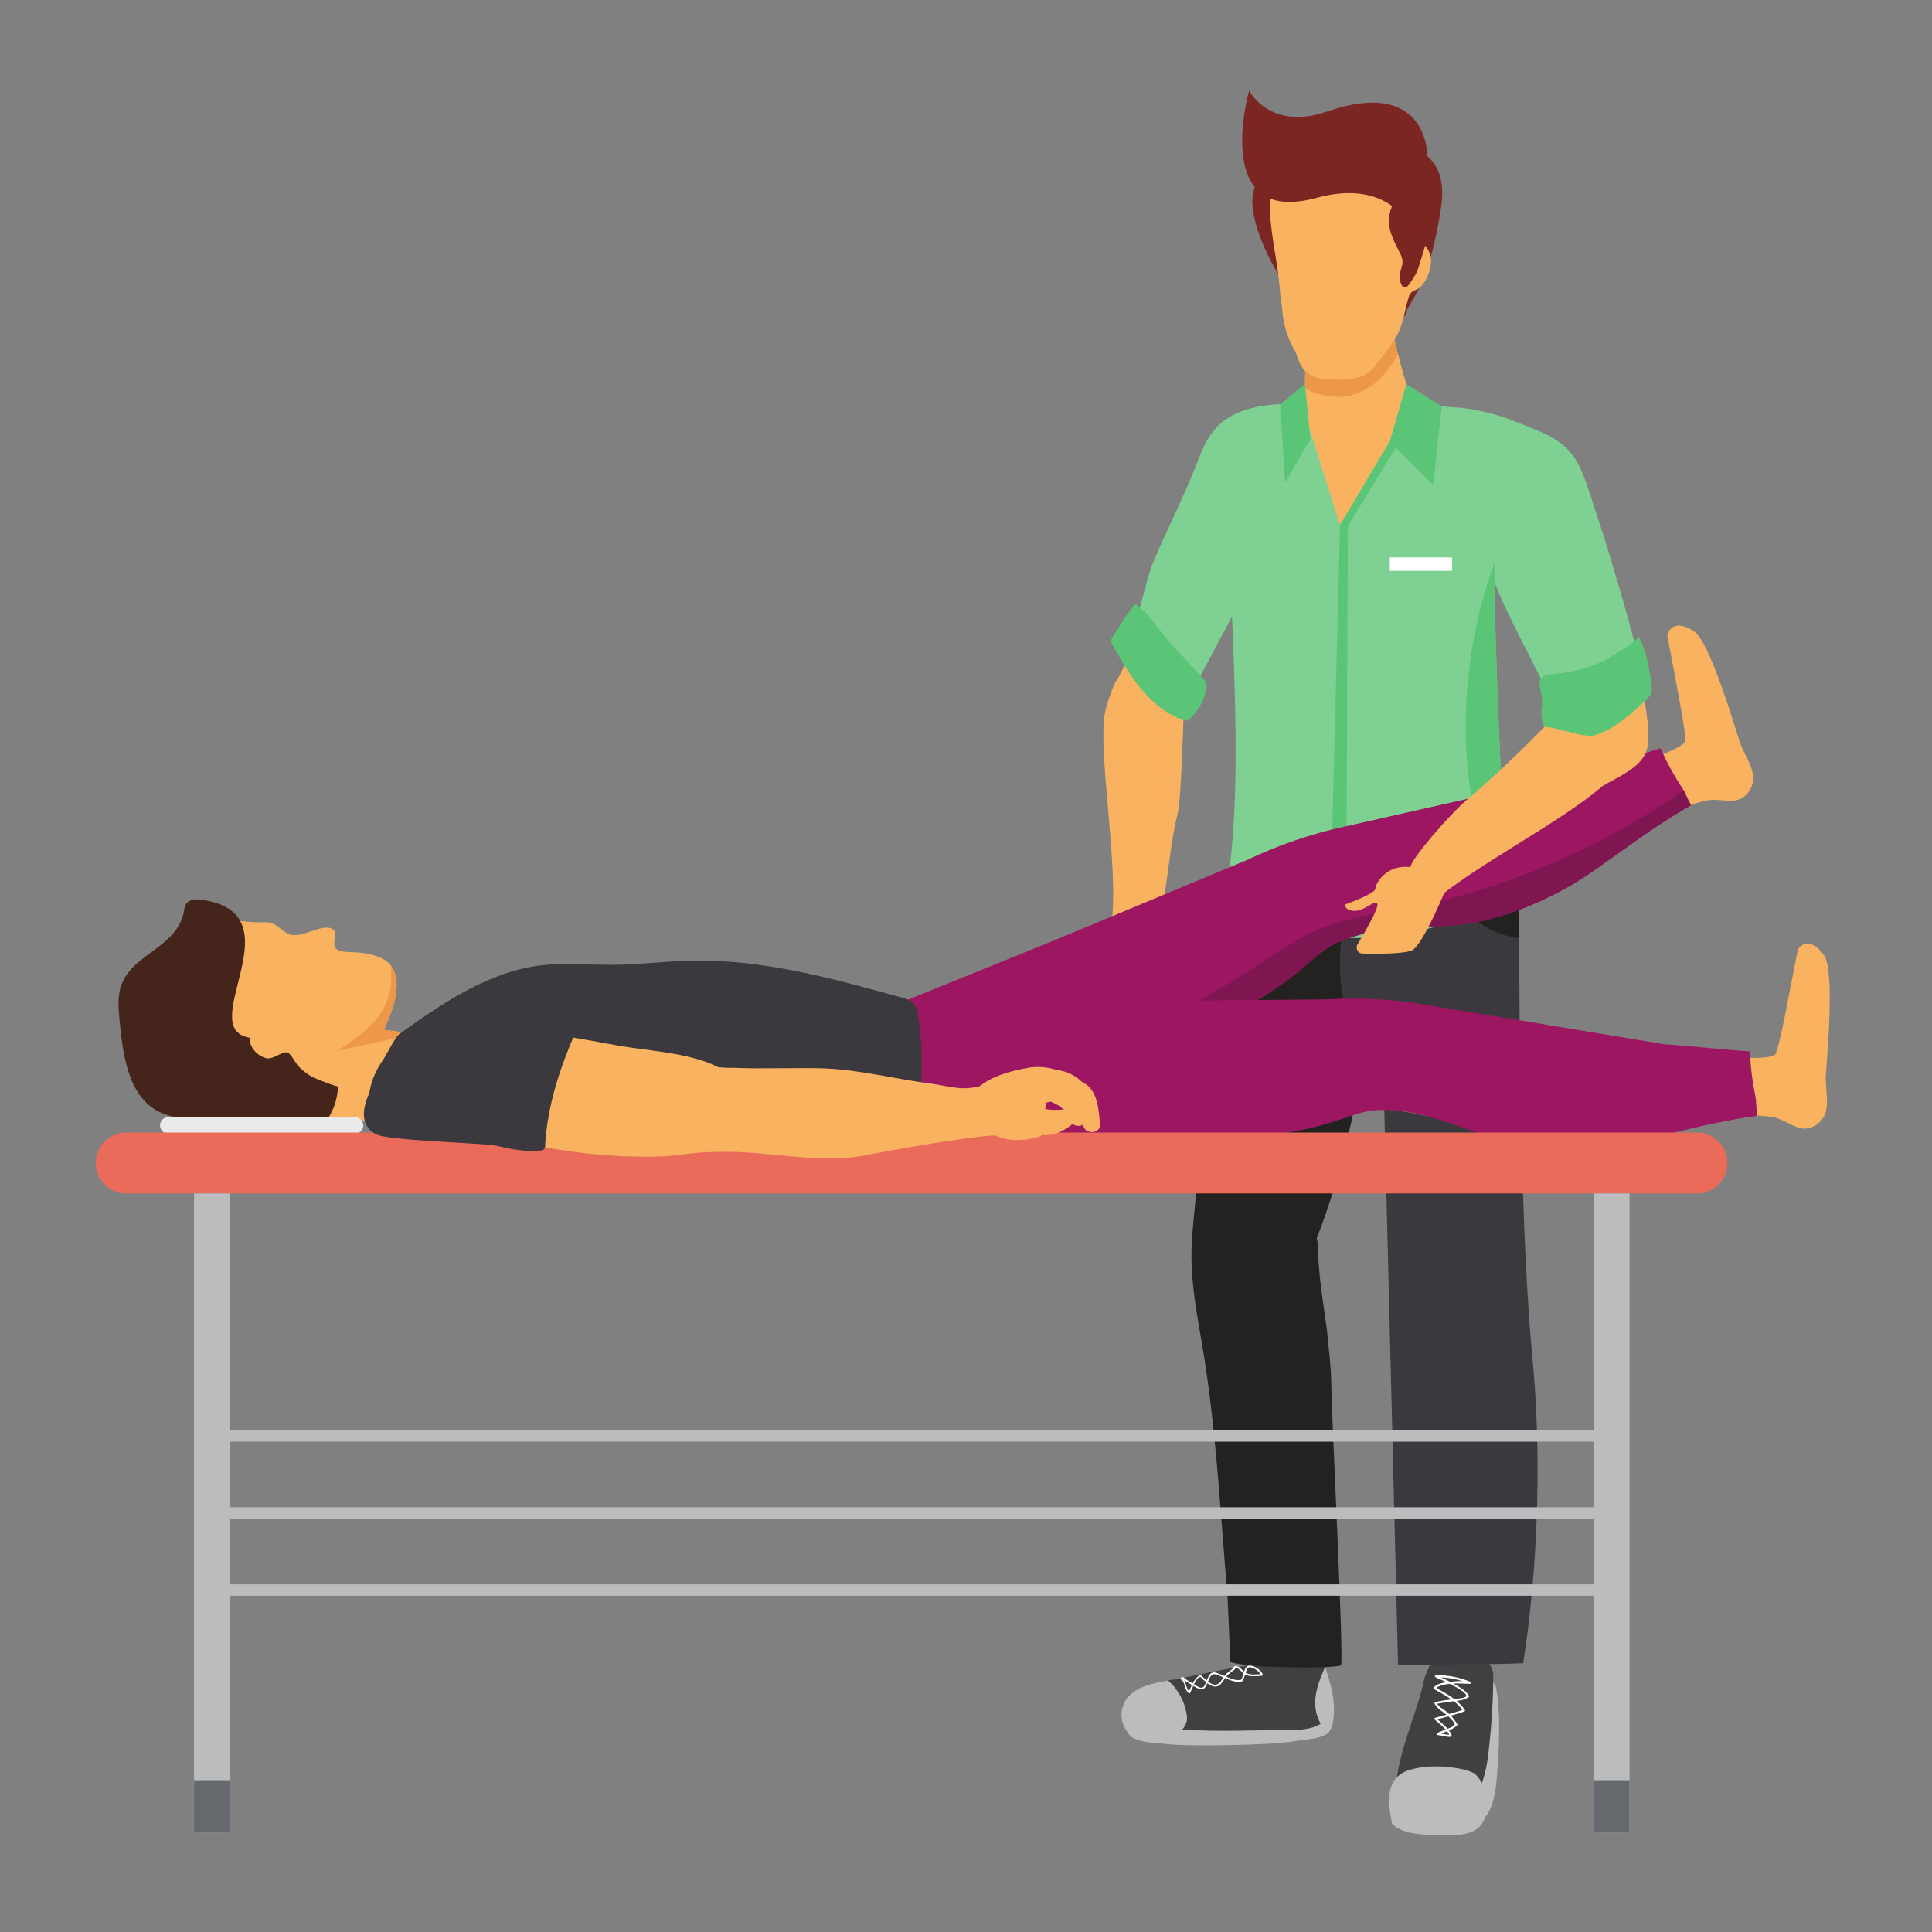 <?xml version="1.0" encoding="UTF-8" standalone="no"?>
<!-- Created with Inkscape (http://www.inkscape.org/) -->

<svg
   width="300"
   height="300"
   viewBox="0 0 79.375 79.375"
   version="1.1"
   id="svg6463"
   inkscape:version="1.2 (1:1.2.1+202207142221+cd75a1ee6d)"
   sodipodi:docname="mt_pic_10.svg"
   xmlns:inkscape="http://www.inkscape.org/namespaces/inkscape"
   xmlns:sodipodi="http://sodipodi.sourceforge.net/DTD/sodipodi-0.dtd"
   xmlns="http://www.w3.org/2000/svg"
   xmlns:svg="http://www.w3.org/2000/svg">
  <rect x="0" y="0" width="79.375" height="79.375" fill="#808080" stroke="none"/>
  <sodipodi:namedview
     id="namedview6465"
     pagecolor="#ffffff"
     bordercolor="#000000"
     borderopacity="0.25"
     inkscape:showpageshadow="2"
     inkscape:pageopacity="0.0"
     inkscape:pagecheckerboard="0"
     inkscape:deskcolor="#d1d1d1"
     inkscape:document-units="mm"
     showgrid="true"
     inkscape:zoom="2.1089995"
     inkscape:cx="189.66339"
     inkscape:cy="146.27789"
     inkscape:window-width="1595"
     inkscape:window-height="831"
     inkscape:window-x="0"
     inkscape:window-y="0"
     inkscape:window-maximized="1"
     inkscape:current-layer="layer9">
    <inkscape:grid
       type="xygrid"
       id="grid62"
       originx="0"
       originy="0" />
  </sodipodi:namedview>
  <defs
     id="defs6460" />
  <g
     inkscape:label="Слой 1"
     inkscape:groupmode="layer"
     id="layer1">
    <g
       inkscape:groupmode="layer"
       id="layer9"
       inkscape:label="pic 10"
       style="display:inline"
       transform="matrix(0.265,0,0,0.265,61.178,59.68)">
      <g
         id="g1736"
         style="display:inline"
         transform="matrix(0.277,0,0,-0.28,-427.331,360.788)">
        <path
           id="path702"
           style="fill:#7c2623;fill-opacity:1;fill-rule:nonzero;stroke:none"
           d="m 1424.69,1941.05 c 0,0 -24.77,39.51 -9.49,53.65 15.27,14.14 9.49,-53.65 9.49,-53.65" />
        <path
           id="path704"
           style="fill:#bbbcbd;fill-opacity:1;fill-rule:nonzero;stroke:none"
           d="m 1546.73,1157.8 c -1.49,8.61 -14.59,4.96 -13.1,-3.61 0.01,-0.07 0.02,-0.12 0.03,-0.16 0,-0.1 0.01,-0.22 0.02,-0.36 0.08,-1 0.18,-2 0.25,-3 0.19,-2.73 0.3,-5.46 0.39,-8.19 0.21,-6.94 0.21,-13.89 -0.06,-20.82 -0.25,-6.6 -0.62,-13.04 -1.84,-19.11 -0.27,-1.32 -0.57,-2.65 -0.95,-3.94 -0.17,-0.57 -0.35,-1.14 -0.55,-1.7 -0.01,-0.03 -0.02,-0.05 -0.03,-0.08 -0.02,-0.06 -0.06,-0.14 -0.1,-0.25 -0.04,-0.09 -0.09,-0.17 -0.13,-0.26 -6.14,-1.61 -7.88,-11.59 -0.44,-13.02 16.04,-3.1 16.72,22.81 17.35,32.81 0.87,13.58 1.5,28.21 -0.84,41.69" />
        <path
           id="path706"
           style="fill:#7c2623;fill-opacity:1;fill-rule:nonzero;stroke:none"
           d="m 1508.19,2006.36 c -8.03,6.75 -19.27,11.27 -27.9,3.02 -4.12,-3.93 2.13,-10.18 6.25,-6.25 3.43,3.29 8.1,2.28 12.13,-0.39 -1.94,-0.71 -3.44,-2.59 -2.73,-5.17 1.75,-6.31 5.15,-12.01 6.19,-18.56 0.43,-2.73 2.69,-3.56 4.77,-3.05 -0.78,-4.34 -1.92,-8.63 -2.79,-12.55 -2,-9 -4.14,-18.77 -8.73,-26.85 -1.6,-2.81 -3.31,-5.56 -4.89,-8.37 -1.04,-1.86 -2.93,-4.5 -2.66,-6.77 0.64,-5.36 8.83,-5.62 8.86,-0.62 -0.01,-0.03 -0.02,0.04 0.01,0.17 0,0.15 -0.01,0.3 -0.03,0.45 0.02,-0.2 0.03,-0.34 0.03,-0.44 0.02,0.09 0.05,0.2 0.11,0.32 0.34,0.7 0.72,1.37 1.1,2.05 1.02,1.83 2.1,3.63 3.17,5.44 1.83,3.11 3.56,6.15 4.87,9.52 5.01,12.87 7.95,26.67 9.98,40.3 1.47,9.87 0.38,20.92 -7.74,27.75" />
        <path
           id="path708"
           style="fill:#7c2623;fill-opacity:1;fill-rule:nonzero;stroke:none"
           d="m 1496.69,1920.8 c 0.01,0.02 0.01,0.05 0.01,0.11 0,-0.04 -0.01,-0.07 -0.01,-0.11" />
        <path
           id="path710"
           style="fill:#7c2623;fill-opacity:1;fill-rule:nonzero;stroke:none"
           d="m 1496.7,1920.91 c 0,0.02 0,0.05 0,0.07 v -0.01 c 0,-0.02 0,-0.04 0,-0.06" />
        <path
           id="path712"
           style="fill:#404042;fill-opacity:1;fill-rule:nonzero;stroke:none"
           d="m 1520.26,1173.19 c -0.8,0.74 -1.75,1.31 -2.74,1.59 -3.84,1.1 -7.03,-1.34 -8.36,-4.74 -0.77,-1.97 -1.6,-3.92 -2.47,-5.84 -4.73,-22.75 -17.16,-44.67 -16.26,-67.97 0.65,-0.97 1.38,-1.92 2.2,-2.85 8.08,-9.05 22.34,-11.51 32.83,-5.29 10.68,6.33 15,19.8 16.52,31.4 1.94,14.86 2.97,30.01 3.09,44.99 0.11,12.42 -16.04,14.47 -24.81,8.71" />
        <path
           id="path714"
           style="fill:#404042;fill-opacity:1;fill-rule:nonzero;stroke:none"
           d="m 1448.49,1138.27 c -3.62,-2.16 -8.15,-3.07 -12.46,-3.14 -22.11,-0.32 -45.04,-1.35 -65.09,0.05 -10.09,0.72 -19.44,2.05 -27.61,4.39 -5.98,1.73 -7.05,8.52 -3.41,12.92 5.46,6.64 14.55,8.45 23.1,9.87 2.7,0.44 5.35,0.85 7.81,1.35 12.7,2.62 25.43,5.23 38.25,7.22 4.19,0.66 8.44,1.3 12.69,1.51 1.1,0.05 2.19,0.06 3.3,0.11 0.42,0.02 1.65,-0.01 2.48,0.01 0.08,0.41 0.15,0.79 0.19,0.91 0.81,2.9 1.25,5.87 1.68,8.84 0.78,5.47 7.74,8.42 12.52,7.11 5.76,-1.59 7.89,-7.08 7.1,-12.52 -0.07,-0.5 -0.14,-1.01 -0.22,-1.52 0.79,-1.76 1.51,-3.61 2.17,-5.43 1.77,-4.95 3.03,-9.71 3.68,-12.26 2.59,-10.16 -0.76,-16.19 -6.18,-19.42" />
        <path
           id="path716"
           style="fill:#bbbcbd;fill-opacity:1;fill-rule:nonzero;stroke:none"
           d="m 1454.67,1157.69 c -0.65,2.55 -1.91,7.31 -3.68,12.26 -2.53,-5.71 -4.94,-11.39 -5.52,-17.7 -0.46,-5.15 0.69,-9.72 2.98,-13.9 -3.62,-2.2 -8.08,-3.15 -12.42,-3.22 -22.11,-0.32 -45.04,-1.35 -65.09,0.05 1.76,1.91 2.9,4.45 2.7,6.88 -0.6,7.13 -4.64,15.28 -10.62,20.3 -8.55,-1.42 -17.64,-3.23 -23.1,-9.87 -0.78,-0.93 -1.28,-1.95 -1.59,-3.02 -1.22,-2.57 -1.6,-5.33 -1.22,-8.16 0.4,-2.95 1.6,-5.27 3.22,-7.56 0.38,-0.78 0.92,-1.46 1.58,-2.05 0.94,-0.99 2.4,-1.74 3.9,-2.17 5.3,-1.91 12.75,-1.86 17.05,-2.42 10.12,-1.29 57.64,-0.71 70.99,1.63 4.89,0.86 14.52,1.1 18.45,4.35 2.37,1.96 3.34,6.34 3.56,10.99 0.25,5.18 -0.45,10.7 -1.19,13.61" />
        <path
           id="path718"
           style="fill:#ffffff;fill-opacity:1;fill-rule:nonzero;stroke:none"
           d="m 1407.26,1166.26 c -0.28,0.1 -0.53,0.24 -0.79,0.39 0.3,1.04 0.66,2.2 1.38,2.72 1.65,1.2 5.87,-1.61 6.98,-3.49 -2.49,-0.19 -5.23,-0.51 -7.57,0.38 z m -11.72,-1.8 c 1.25,1.45 2.81,2.55 4.34,3.69 0.17,0.01 0.31,0.1 0.38,0.28 0.04,0.04 0.09,0.07 0.13,0.1 0.19,0.14 0.23,0.36 0.18,0.55 0.92,1.02 3.3,-1.51 4.69,-2.75 -0.42,-1.37 -0.77,-2.74 -1.31,-3.55 -2.72,-0.69 -5.7,0.54 -8.41,1.68 z m -3.59,-3.25 c -1.94,-2.12 -4.36,-1.11 -6.54,0.53 0.67,1.74 1.64,4.19 3.51,4.11 1.49,-0.07 3.32,-1.1 4.71,-1.62 0.13,-0.05 0.27,-0.1 0.41,-0.16 -0.67,-0.97 -1.29,-1.99 -2.09,-2.86 z m -10.03,-2.87 c -1.12,-0.18 -2.97,1.01 -4.38,1.94 0.62,1.23 2.25,4.26 3.6,3.99 0.28,-0.06 1.13,-1.04 1.33,-1.22 0.61,-0.55 1.22,-1.09 1.86,-1.59 -0.49,-1.36 -1.13,-2.91 -2.41,-3.12 z m -7.13,-1.87 c -1.72,1.55 -1.55,4.27 -2.8,6.15 1.01,-0.79 2.16,-1.42 3.25,-2.06 0.37,-0.21 0.74,-0.44 1.12,-0.67 -0.54,-1.11 -1.02,-2.26 -1.57,-3.42 z m 41.23,9.1 c -0.57,2.41 -4.96,5.16 -7.34,5.08 -1.65,-0.06 -2.49,-1.6 -3.11,-3.36 -0.8,0.66 -1.52,1.46 -2.32,2.1 -1.52,1.21 -3.19,1.72 -3.82,-0.37 -1.46,-1.09 -3.02,-2.14 -4.25,-3.47 -0.21,-0.22 -0.38,-0.46 -0.56,-0.7 -0.52,0.22 -1.03,0.42 -1.51,0.6 -1.72,0.62 -4.23,2.17 -5.99,0.91 -1.12,-0.81 -1.74,-2.36 -2.28,-3.57 -0.07,-0.13 -0.13,-0.29 -0.19,-0.44 -1.24,1.03 -2.36,2.18 -3.22,2.96 -0.15,0.14 -0.4,0.19 -0.59,0.07 -1.91,-1.21 -3.08,-2.83 -4.04,-4.62 -0.18,0.12 -0.34,0.22 -0.49,0.3 -1.56,0.9 -3.29,1.78 -4.57,3.06 -0.36,0.36 -0.87,-0.03 -0.81,-0.42 -0.09,0.06 -0.16,0.12 -0.26,0.17 -0.54,0.32 -1.02,-0.52 -0.49,-0.83 2.78,-1.64 1.77,-5.88 4.54,-7.73 0.21,-0.14 0.56,-0.06 0.67,0.17 0.63,1.29 1.15,2.63 1.74,3.93 1.03,-0.63 2.07,-1.24 3.14,-1.66 2.77,-1.11 3.83,0.87 4.8,3.14 0.73,-0.55 1.49,-1.05 2.33,-1.41 2.01,-0.87 3.77,-0.59 5.24,1.04 0.87,0.98 1.54,2.13 2.31,3.19 3.1,-1.28 6.61,-2.86 9.85,-1.69 0.33,0.12 0.38,0.48 0.26,0.73 0.47,0.85 0.76,1.78 1.07,2.7 0.02,0.07 0.04,0.15 0.07,0.22 2.74,-1.46 6.42,-0.88 9.35,-0.71 0.32,0.02 0.54,0.29 0.47,0.61" />
        <path
           id="path720"
           style="fill:#232221;fill-opacity:1;fill-rule:nonzero;stroke:none"
           d="m 1475,1517.49 c 6.48,33.93 12.08,67.56 9.88,102.06 -0.84,13.02 -24.22,13.11 -23.38,0 0.25,-3.94 0.39,-7.87 0.44,-11.78 -0.01,0.06 -0.03,0.12 -0.04,0.18 -1.78,7.23 -2.83,14.37 -2.5,21.78 0.13,2.62 -0.72,4.72 -2.16,6.29 -0.35,5.96 -5.91,11.67 -14.3,9.33 -5.87,-1.64 -11.6,-3.51 -17.19,-5.61 -3.82,7.02 -18.57,8.25 -22.28,-1.5 -0.12,-0.31 -0.23,-0.63 -0.33,-0.95 -3.65,-10.15 -3.79,-21.03 -4.29,-31.57 -0.31,-6.92 -1.19,-13.78 -2.13,-20.64 -0.64,-4.73 -1.32,-9.45 -1.87,-14.18 -3.83,-32.97 -7.87,-65.92 -11.66,-98.9 -2.35,-20.41 -4.67,-40.82 -6.48,-61.27 -1.91,-21.65 1.36,-39.48 5.13,-60.85 5.01,-28.42 7.86,-58.63 10.22,-87.89 1.28,-15.88 2.43,-31.76 3.82,-47.63 0.95,-10.89 1.39,-30.23 1.99,-41.85 6.76,-1.63 14.2,-2.23 21.24,-2.46 9.2,-0.29 31.89,-1.2 40.72,0.6 1.74,2.24 -5.24,136.83 -5.44,155.81 -0.1,9.83 -1.5,19.71 -2.38,29.58 -1.81,13.27 -4.08,26.53 -4.86,39.83 -0.08,3.07 -0.03,8.32 -0.91,11.33 1.81,4.52 3.5,9.08 5.1,13.67 10.98,31.45 17.52,64.46 23.66,96.62" />
        <path
           id="path722"
           style="fill:#f9b260;fill-opacity:1;fill-rule:nonzero;stroke:none"
           d="m 1499.87,1869.6 c -0.18,-6.84 -2.23,-12.6 -7.8,-15.66 -6.31,-3.47 -22.09,-69.77 -29.37,-70.18 -11.68,-0.66 -23.22,65.24 -23.14,78.91 0.01,1.64 0.01,7.69 0.09,15.01 0.07,6.1 0.18,13.08 0.42,19.15 0.33,8.24 0.85,14.81 1.73,15.2 4.41,1.98 10.51,1.1 13.72,-2.39 0.94,-0.11 1.85,-0.34 2.74,-0.67 1.68,-0.63 3.21,-1.69 4.41,-3.18 l 0.21,-0.01 c 1.23,0.52 2.57,0.81 3.93,0.91 2.46,2.32 6.01,3.34 9.34,2.89 3.22,1.48 7.19,1.64 10.29,0.16 -0.67,0.32 0.14,2.81 1.34,3.87 1.2,-5.67 2.53,-11.33 3.99,-16.95 2.33,-9.12 5.01,-18.17 8.1,-27.06" />
        <path
           id="path724"
           style="fill:#ed9748;fill-opacity:1;fill-rule:nonzero;stroke:none"
           d="m 1491.77,1896.66 c -18.18,-31.71 -42.41,-23.9 -52.12,-18.98 0.07,6.1 0.18,13.08 0.42,19.15 1.94,1.4 9.28,6.61 18.19,12.14 1.68,-0.63 3.21,-1.69 4.41,-3.18 l 0.21,-0.01 c 1.23,0.52 2.57,0.81 3.93,0.91 2.46,2.32 6.01,3.34 9.34,2.89 3.22,1.48 7.19,1.64 10.29,0.16 -0.67,0.32 0.14,2.81 1.34,3.87 1.2,-5.67 2.53,-11.33 3.99,-16.95" />
        <path
           id="path726"
           style="fill:#f9b260;fill-opacity:1;fill-rule:nonzero;stroke:none"
           d="m 1497.75,1928.39 c 1.31,4.1 4.28,3.27 6.57,5.58 4.43,4.45 7.61,13.38 4.91,19.28 -2.16,4.73 -6.61,8.19 -12.01,7.11 -0.28,-0.05 -0.56,-0.12 -0.83,-0.2 0.28,2.49 0.75,4.99 1.58,7.53 0.01,2.87 -0.03,5.71 -0.1,8.53 -0.6,1.24 -1.22,2.48 -1.93,3.66 -3.89,6.42 -13.92,8.9 -21.07,9.32 -17.88,1.04 -36.74,-8.44 -53.63,0.93 -0.28,-0.86 -0.52,-1.73 -0.72,-2.63 -1.93,-15.24 2.25,-31.55 4.17,-46.45 0.5,-3.92 0.83,-7.85 1.2,-11.75 0.62,-3.71 1.14,-7.44 1.36,-11.21 0,-0.01 0,-0.03 0,-0.05 1.17,-7.08 3.15,-13.9 7.25,-20.18 0.78,-2.93 1.89,-5.72 3.31,-7.99 4.23,-6.78 12.47,-7.26 19.66,-7.25 6.91,0.02 14.21,0.27 19.39,5.47 4.94,4.95 9.48,11.57 13.31,17.42 4.57,6.98 5.04,14.95 7.58,22.88" />
        <path
           id="path728"
           style="fill:#ffffff;fill-opacity:1;fill-rule:nonzero;stroke:none"
           d="m 1529.84,1153.59 c -0.47,-0.85 -3.63,-1.12 -4.5,-1.25 -0.69,-0.11 -1.39,-0.19 -2.09,-0.27 -3.13,2.37 -6.68,4.25 -10.11,6.17 2,1.59 5,2.01 7.58,2.26 4.88,-2.42 9.95,-5.39 9.12,-6.91 z m -10.44,-8.87 c -1.87,1.52 -4.43,2.69 -5.79,4.75 3.08,0.62 6.23,1.03 9.35,1.41 1.79,-1.4 3.42,-2.98 4.77,-4.84 -2.42,-0.82 -4.86,-1.55 -7.32,-2.22 -0.33,0.32 -0.66,0.62 -1.01,0.9 z m 1.52,-3.23 c 0.58,-0.69 2.66,-2.54 2.55,-3.37 -0.15,-1.11 -2.82,-2.05 -3.82,-2.46 -0.04,-0.01 -0.09,-0.03 -0.13,-0.05 -1.69,1.93 -3.82,3.56 -5.7,5.26 2.04,0.55 4.08,1.09 6.11,1.64 0.36,-0.33 0.69,-0.66 0.99,-1.02 z m -0.49,-9.21 c -1.55,0.05 -3.06,0.4 -4.59,0.7 1.11,0.45 2.24,0.86 3.36,1.29 0.48,-0.62 0.89,-1.29 1.23,-1.99 z m 7.69,29.63 c -1.06,0.09 -2.13,0.16 -3.21,0.1 -1.34,-0.09 -2.69,-0.21 -4.03,-0.36 -1.68,0.85 -3.37,1.67 -5.09,2.43 4.19,-0.16 8.33,-0.89 12.33,-2.17 z m 3.14,-8.78 c 0.25,0.16 0.38,0.51 0.21,0.78 -1.59,2.5 -4.11,4.12 -6.62,5.58 -0.7,0.41 -1.41,0.8 -2.12,1.18 3.15,0.21 6.18,-0.19 9.34,-0.16 0.52,0.01 0.82,0.85 0.28,1.07 -6.17,2.55 -12.73,3.84 -19.4,3.68 -0.52,-0.02 -0.84,-0.85 -0.28,-1.08 0.77,-0.32 3.31,-1.4 6.21,-2.78 -2.56,-0.37 -5.33,-0.96 -7.14,-2.85 -0.26,-0.27 -0.21,-0.72 0.12,-0.91 3.23,-1.83 6.66,-3.59 9.74,-5.76 -0.19,-0.02 -0.38,-0.04 -0.57,-0.06 -2.83,-0.35 -5.7,-0.79 -8.49,-1.39 -0.39,-0.09 -0.48,-0.53 -0.34,-0.85 1.27,-2.68 4.23,-4.27 6.66,-6.17 -2.12,-0.57 -4.24,-1.12 -6.35,-1.7 -0.41,-0.11 -0.56,-0.66 -0.25,-0.96 1.87,-1.81 4.29,-3.52 6.16,-5.56 -1.63,-0.62 -3.28,-1.18 -4.84,-1.97 -0.57,-0.29 -0.21,-1.02 0.3,-1.07 2.43,-0.26 4.73,-1.1 7.2,-1.03 0.36,0.02 0.54,0.3 0.54,0.59 0.13,0.12 0.19,0.29 0.1,0.51 -0.37,0.9 -0.88,1.71 -1.46,2.48 1.67,0.7 3.26,1.54 4.58,2.85 0.17,0.17 0.24,0.49 0.09,0.7 -1.09,1.56 -2.27,3.19 -3.6,4.64 2.51,0.69 5.01,1.43 7.48,2.29 0.32,0.12 0.56,0.52 0.34,0.85 -1.3,1.94 -2.89,3.58 -4.63,5.04 2.36,0.3 4.73,0.71 6.74,2.06" />
        <path
           id="path730"
           style="fill:#3b393d;fill-opacity:1;fill-rule:nonzero;stroke:none"
           d="m 1561.8,1171.92 c -16.22,-0.72 -53.79,-0.84 -70.04,-0.85 l -8.65,345.3 c -18.25,0.92 -22.65,20.65 -23.62,35.66 -0.95,14.66 1.47,29.06 1.64,43.66 0,0.38 0.03,0.73 0.07,1.07 -0.94,6.6 -1.35,13.28 -1.37,19.88 -0.05,12.45 21,13.05 23.18,1.9 16.88,12.17 36.21,20.94 57.21,26.8 2.66,0.75 5.03,0.68 7.04,0.05 0.58,-7.43 1.97,-14.67 3.73,-21.83 2.07,-8.28 4.64,-16.44 7.09,-24.63 0.46,-4.18 0.98,-8.38 1.56,-12.61 -0.01,-4 -0.02,-8.33 -0.02,-12.95 -0.02,-59.29 0.95,-165.68 7.36,-232.6 7.43,-77.65 -1.41,-145.18 -5.18,-168.85" />
        <path
           id="path732"
           style="fill:#232221;fill-opacity:1;fill-rule:nonzero;stroke:none"
           d="m 1559.64,1586.32 c -0.01,-4 -0.02,-8.33 -0.02,-12.95 -0.37,0.03 -0.74,0.08 -1.11,0.13 -19.27,2.9 -36.76,16.15 -30.38,34.52 1.41,4.07 4.46,6.5 8.04,7.57 1.89,4.51 7,7.14 12.72,7.79 0.69,0.08 1.39,0.14 2.1,0.18 2.07,-8.28 4.64,-16.44 7.09,-24.63 0.46,-4.18 0.98,-8.38 1.56,-12.61" />
        <path
           id="path734"
           style="fill:#bbbcbd;fill-opacity:1;fill-rule:nonzero;stroke:none"
           d="m 1534.69,1110.77 c -3.93,2.15 -9,2.97 -13.01,3.47 -7.7,0.96 -15.8,0.85 -23.28,-1.35 -14.1,-4.15 -12.46,-18.09 -9.93,-29.99 5.33,-4.79 12.97,-5.75 21.61,-5.99 7.67,-0.22 20.79,-1.57 26.91,4.13 6.06,5.63 5.41,16.79 2.26,23.57 -1.03,2.2 -2.62,4.26 -4.56,6.16" />
        <path
           id="path736"
           style="fill:#7c2623;fill-opacity:1;fill-rule:nonzero;stroke:none"
           d="m 1501.68,1978.76 c -0.88,2.06 -2.76,3.81 -4.78,4.36 -4.04,1.11 -7.26,-1.38 -8.7,-4.93 -4.11,-10.16 0.82,-17.8 4.93,-26.09 2.47,-4.99 0.18,-7.25 -0.59,-11.88 -0.26,-1.58 1.47,-9.84 5.12,-5.18 2.33,2.98 4.61,6.5 5.59,9.83 2.35,8.05 11.39,35.56 11.39,35.56 l -12.96,-1.67" />
        <path
           id="path738"
           style="fill:#7ed192;fill-opacity:1;fill-rule:nonzero;stroke:none"
           d="m 1354.68,1781.35 c 7.46,17.76 16.74,35.41 23.69,52.96 3.25,8.21 6.2,16.42 12.66,22.76 11.46,11.26 31.59,12.82 46.91,11.83 0.3,-1.04 0.59,-2.1 0.88,-3.16 0.08,-0.11 0.16,-0.23 0.24,-0.35 l 20.21,-63.31 39.68,66 c 0.64,0.94 0.92,1.52 0.92,1.52 -0.31,-0.63 26.33,-2.45 28.42,-2.7 10.36,-1.26 21.03,-4.13 30.3,-7.94 12.46,-5.12 25.01,-8.51 32.57,-20.64 5,-8.02 7.56,-17.89 10.58,-26.78 3.43,-10.08 6.65,-20.24 9.71,-30.45 4.44,-14.78 9.04,-29.69 12.77,-44.75 -14.79,-11.78 -33.18,-19.34 -51.82,-20.61 -4.62,9.1 -9.3,18.17 -13.95,27.24 -4.56,8.89 -8.91,17.92 -12.63,27.18 -0.14,-31.31 4.48,-137.05 5.98,-140.41 1.35,-3 9.48,-31.91 7.56,-33.83 -0.29,-0.29 -0.59,-0.57 -0.91,-0.85 -7.01,-6.16 -18.12,-7.59 -26.82,-10.15 -9.63,-2.84 -19.3,-5.58 -29.12,-7.66 -18.72,-3.96 -38.42,-5.3 -56.9,-1.76 -19.62,3.75 -51.53,10.28 -48.12,36.64 5.13,39.75 3.4,92.82 1.34,139.29 -0.64,-1.19 -1.27,-2.37 -1.91,-3.56 -5.76,-10.65 -11.53,-21.3 -17.22,-31.98 -10.94,6.7 -20.45,15.86 -28.12,26.07 -2.16,2.87 -4.23,5.9 -6.14,9.04 3.71,10.4 5.84,22.27 9.24,30.36" />
        <path
           id="path740"
           style="fill:#5ac477;fill-opacity:1;fill-rule:nonzero;stroke:none"
           d="m 1559.36,1595.91 c -0.29,-0.29 -0.6,-0.57 -0.91,-0.85 -4.85,7.3 -12.45,15.1 -15.91,23.41 -24.94,59.76 -8.23,136.04 3.71,163.32 -0.15,-2.19 -0.25,-4.37 -0.34,-6.56 -0.84,-22.34 4.29,-141.91 5.89,-145.49 1.35,-3 9.48,-31.91 7.56,-33.83" />
        <path
           id="path742"
           style="fill:#5ac477;fill-opacity:1;fill-rule:nonzero;stroke:none"
           d="m 1463.73,1809.5 -1.03,-235.64 -9.26,0.43 5.83,227.79 4.46,7.42" />
        <path
           id="path744"
           style="fill:#5ac477;fill-opacity:1;fill-rule:nonzero;stroke:none"
           d="m 1463.73,1801.8 41.72,66.99 -5.58,0.81 -40.6,-67.52 4.46,-0.28" />
        <path
           id="path746"
           style="fill:#5ac477;fill-opacity:1;fill-rule:nonzero;stroke:none"
           d="m 1496.4,1880.2 19.8,-12.34 -4.77,-43.36 -24.3,23.92 9.27,31.78" />
        <path
           id="path748"
           style="fill:#5ac477;fill-opacity:1;fill-rule:nonzero;stroke:none"
           d="m 1439.68,1880.2 -13.89,-11.22 2.77,-43.36 14.1,23.92 -2.98,30.66" />
        <path
           id="path750"
           style="fill:#f9b260;fill-opacity:1;fill-rule:nonzero;stroke:none"
           d="m 1372,1706.92 c -0.07,-0.44 -1.28,-56.3 -3.68,-64.95 -4.07,-14.67 -8,-57.09 -9.98,-60.09 -11.08,-3.07 -19.76,-7.75 -27.14,-2.44 5.04,33.56 -8.82,101.29 -2.8,121.6 1.39,4.69 3.05,9.55 5.16,14.17 2.48,1.95 9.75,21.13 12.28,22.97 -0.08,-3.59 22.54,-30.56 26.16,-31.26" />
        <path
           id="path752"
           style="fill:#5ac477;fill-opacity:1;fill-rule:nonzero;stroke:none"
           d="m 1382.75,1716.93 c 0.55,-0.6 1.11,-1.21 1.45,-1.95 0.56,-1.25 0.4,-2.7 0.13,-4.05 -1.21,-6.18 -4.49,-11.94 -9.17,-16.15 -0.39,-0.35 -0.79,-0.69 -1.28,-0.85 -0.8,-0.27 -1.68,-0.02 -2.48,0.26 -9.22,3.19 -17.05,9.61 -23.34,17.06 -6.3,7.45 -11.2,15.95 -16.07,24.4 -0.39,0.69 -0.8,1.4 -0.82,2.19 -0.03,1 0.55,1.91 1.12,2.74 3.96,5.85 7.62,12.68 12.49,17.71 6.65,-3.99 13.15,-14.51 18.69,-20.51 6.42,-6.95 12.95,-13.82 19.28,-20.85" />
        <path
           id="path754"
           style="fill:#ffffff;fill-opacity:1;fill-rule:nonzero;stroke:none"
           d="m 1487.13,1776.77 h 34.81 v 7.45 h -34.81 v -7.45" />
        <path
           id="path756"
           style="fill:#7c2623;fill-opacity:1;fill-rule:nonzero;stroke:none"
           d="m 1508.19,2006.36 c 0,0 0.65,44.14 -56.27,24.71 -31.9,-10.89 -43.52,11.6 -43.52,11.6 0,0 -21.72,-75.44 37.58,-59.41 40.57,10.97 51.99,-15.57 51.99,-15.57 l 8.93,8.27 1.29,30.4" />
        <path
           id="path758"
           style="fill:#f9b260;fill-opacity:1;fill-rule:nonzero;stroke:none"
           d="m 1657.22,1743.44 c -12.07,7.61 -14.94,-1.51 -14.7,-2.81 4.11,-21.95 11.06,-55.75 9.84,-58.4 -3.41,-7.41 -68.85,-24.62 -76.66,-27.78 l -125.4,-28.18 c -18.15,-3.85 -35.8,-9.8 -52.58,-17.72 l -100.81,-41.6 -112.89,-41.04 c 5.84,-14.85 22.8,-23.95 27.6,-38.9 2.33,-7.28 4.64,-14.59 7.08,-21.87 0.61,-1.81 47.83,2.11 53.72,4.37 22.28,8.56 43.92,19.53 64.77,31.08 30.27,16.76 63.13,28.07 89.78,50.21 12.57,10.45 21.47,18.28 37.95,23.02 16.53,4.76 33.83,6.19 50.85,8.12 21.89,2.48 45.2,6.22 63.9,18.67 23.95,15.94 55.69,41.88 83.62,48.78 9.15,2.26 18.08,-3.47 24.25,4.4 7.61,9.71 -1.18,18.46 -4.53,28.27 -2.78,8.18 -16.68,55.65 -25.79,61.38" />
        <path
           id="path760"
           style="fill:#9c1662;fill-opacity:1;fill-rule:nonzero;stroke:none"
           d="m 1655.72,1646.96 c -20.73,-11.48 -41.49,-27.6 -58.48,-38.92 -19.62,-13.05 -46.94,-24.5 -69.88,-27.1 -17.85,-2.02 -40.26,-0.84 -57.58,-5.82 -17.27,-4.98 -19.44,-8.34 -32.62,-19.29 -27.94,-23.22 -62.39,-35.07 -94.12,-52.64 -4.25,-2.36 -8.55,-4.7 -12.87,-6.98 -17.85,-9.51 -36.21,-18.38 -55.02,-25.59 -6.18,-2.38 -55.68,-6.49 -56.31,-4.58 -2.55,7.62 -4.98,15.29 -7.43,22.91 -1.8,5.64 -5.26,10.48 -9.23,15.09 -4.07,9.67 -12.02,13.61 -18.16,21.87 l 116.8,46.84 106.62,43.99 c 17.59,8.31 36.09,14.54 55.12,18.58 l 130.51,29.15 c 4.37,1.76 25.93,7.73 45.64,14.09 3.42,-8.1 7.97,-15.78 12.89,-23.32 0,-0.01 0.01,-0.03 0.02,-0.04 1.28,-2.78 2.65,-5.53 4.1,-8.24" />
        <path
           id="path762"
           style="fill:#7f1651;fill-opacity:1;fill-rule:nonzero;stroke:none"
           d="m 1655.72,1646.96 c -20.73,-11.48 -41.49,-27.6 -58.48,-38.92 -19.62,-13.05 -46.94,-24.5 -69.88,-27.1 -17.85,-2.02 -40.26,-0.84 -57.58,-5.82 -17.27,-4.98 -19.44,-8.34 -32.62,-19.29 -27.94,-23.22 -62.39,-35.07 -94.12,-52.64 -4.25,-2.36 -8.55,-4.7 -12.87,-6.98 -0.07,0.11 -0.13,0.23 -0.21,0.35 -7.66,12.93 -6.81,18.74 6.69,23.24 28.56,9.52 54.02,24.04 79.22,40.34 11.75,7.61 23.56,15.41 36.71,20.18 12.1,4.4 24.99,6.09 37.66,8.35 57.71,10.31 113.16,33.2 161.36,66.57 0,-0.01 0.01,-0.03 0.02,-0.04 1.28,-2.78 2.65,-5.53 4.1,-8.24" />
        <path
           id="path764"
           style="fill:#f9b260;fill-opacity:1;fill-rule:nonzero;stroke:none"
           d="m 1730.15,1563.95 c -8.37,11.56 -14.43,4.17 -14.69,2.87 -4.37,-21.89 -10.52,-55.86 -12.64,-57.86 -5.93,-5.6 -73.06,2.82 -81.5,2.8 l -126.86,20.6 c -18.28,3.2 -36.87,4.26 -55.4,3.16 l -109.04,-1.02 -120.06,4 c -0.12,-15.95 12.23,-30.71 11.11,-46.38 -0.55,-7.62 -1.13,-15.27 -1.58,-22.93 -0.11,-1.91 45.16,-15.87 51.48,-15.97 23.86,-0.37 48.03,1.75 71.68,4.69 34.34,4.27 69.04,2.51 102.03,13.12 15.56,5.01 26.74,8.96 43.79,7.22 17.11,-1.75 33.7,-6.87 50.22,-11.43 21.23,-5.86 44.25,-11.07 66.26,-6.49 28.16,5.86 67.27,18.09 95.77,14.09 9.33,-1.32 15.48,-9.97 24.14,-4.96 10.68,6.17 5.78,17.56 6.34,27.91 0.46,8.63 5.26,57.86 -1.05,66.58" />
        <path
           id="path766"
           style="fill:#9c1662;fill-opacity:1;fill-rule:nonzero;stroke:none"
           d="m 1692.05,1484.16 c -1.75,8.83 -3.11,17.68 -3.27,26.48 -20.66,1.45 -42.89,3.96 -47.61,3.95 l -131.96,21.59 c -19.16,3.35 -38.65,4.47 -58.07,3.31 l -115.33,-1.06 -125.85,0.07 c 2.62,-9.95 8.54,-16.57 8.7,-27.06 1.96,-5.76 3.37,-11.54 2.95,-17.44 -0.58,-7.99 -1.19,-16.01 -1.66,-24.04 -0.12,-2 47.34,-16.64 53.96,-16.74 25.01,-0.38 50.35,1.84 75.14,4.92 36,4.47 72.38,2.63 106.95,13.75 16.31,5.25 19.58,7.57 37.46,5.74 17.94,-1.83 38.3,-11.28 55.61,-16.05 22.26,-6.14 51.87,-5.71 74.94,-0.91 19.99,4.16 45.26,11.39 68.77,14.31 -0.32,3.05 -0.57,6.11 -0.73,9.18" />
        <path
           id="path768"
           style="fill:#f9b260;fill-opacity:1;fill-rule:nonzero;stroke:none"
           d="m 943.109,1520.03 c -4.949,-15.7 -9.89,-31.39 -14.839,-47.1 -0.305,-0.98 -0.633,-1.99 -1.348,-2.73 -2.024,-2.12 -5.496,-0.85 -8.215,0.25 -13.09,5.31 -27.855,3.25 -41.82,1.11 2.761,7.2 5.519,14.4 8.269,21.59 1.746,4.56 3.496,9.12 5.242,13.68 2.297,6.02 4.942,12.45 10.418,15.83 2.118,1.31 7.801,1.37 14.344,0.9 2.895,-0.21 5.957,-0.52 8.961,-0.89 6.973,-0.82 13.586,-1.87 16.852,-2.38 1.347,-0.19 2.125,-0.3 2.136,-0.26" />
        <path
           id="path770"
           style="fill:#f9b260;fill-opacity:1;fill-rule:nonzero;stroke:none"
           d="m 930.957,1551.41 c -0.477,2.91 -1.539,5.19 -3.035,7 -3.508,4.22 -9.34,5.79 -15.258,6.66 -0.652,0.11 -1.316,0.19 -1.969,0.28 -3.32,0.42 -10.617,-0.2 -13.207,2.14 -2.98,2.7 1.336,8.38 -1.75,10.68 -5.527,4.15 -18.156,-5.73 -24.98,-2.42 -5.516,2.66 -6.887,6.82 -14.207,6.46 -9.582,-0.48 -23.629,2.61 -34.442,1.46 -6.152,-12.87 -15.16,-25.98 -26.464,-35.47 -0.547,-7.09 -0.309,-13.91 0.425,-18.88 4.278,-28.9 41.926,-31.2 64.653,-34.42 8.644,-1.23 16.851,-2.1 24.433,-1.75 14.723,0.71 27.074,6.1 35.668,22.8 0.199,0.36 0.379,0.72 0.559,1.09 0.883,1.79 1.812,3.67 2.738,5.63 4.242,8.93 8.352,19.29 6.836,28.74" />
        <path
           id="path772"
           style="fill:#45241b;fill-opacity:1;fill-rule:nonzero;stroke:none"
           d="m 869.926,1510.16 c -2.903,0.47 -7.793,-4 -11.344,-3.29 -4.391,0.88 -8.332,4.59 -9.371,8.92 -0.184,0.77 -0.242,1.61 -0.25,2.47 -31.641,5.3 28.453,69.5 -27.746,76.5 -4.926,0.61 -8.231,-1.27 -8.715,-5 -3.012,-23.12 -32.949,-24.72 -36.441,-46.78 -0.852,-5.37 -0.301,-10.85 0.254,-16.26 1.816,-17.78 4.746,-42.64 23.871,-50.3 12.769,-5.12 28.824,-3.54 42.343,-4.23 13.075,-0.67 26.149,-1.33 39.223,-2 6.844,-0.34 8.844,-0.87 12.375,5.44 2.68,4.78 4.152,10.29 4.359,15.76 -0.027,-0.71 -13.429,4.52 -14.832,5.35 -2.668,1.57 -5.132,3.5 -7.312,5.7 -1.496,1.51 -4.379,7.2 -6.192,7.67 -0.074,0.02 -0.148,0.04 -0.222,0.05" />
        <path
           id="path774"
           style="fill:#e9eae9;fill-opacity:1;fill-rule:nonzero;stroke:none"
           d="M 908.043,1474.28 H 803.414 c -2.516,0 -4.555,-2.04 -4.555,-4.56 v 0 c 0,-2.51 2.039,-4.55 4.555,-4.55 h 104.629 c 2.516,0 4.555,2.04 4.555,4.55 v 0 c 0,2.52 -2.039,4.56 -4.555,4.56" />
        <path
           id="path776"
           style="fill:#ed9748;fill-opacity:1;fill-rule:nonzero;stroke:none"
           d="m 940.973,1520.29 c -0.297,-0.06 -0.59,-0.12 -0.875,-0.19 -6.426,-1.39 -12.848,-2.77 -19.274,-4.15 -7.551,-1.63 -15.101,-3.26 -22.64,-4.88 5.875,3.81 11.879,7.74 16.976,12.49 2.981,2.77 5.645,5.82 7.801,9.28 4.656,7.44 6.227,16.75 4.961,25.57 1.496,-1.81 2.558,-4.09 3.035,-7 1.516,-9.45 -2.594,-19.81 -6.836,-28.74 6.973,-0.82 13.586,-1.87 16.852,-2.38" />
        <path
           id="path778"
           style="fill:#3b393d;fill-opacity:1;fill-rule:nonzero;stroke:none"
           d="m 933.359,1520.73 c 24.215,17.09 49.981,34.37 79.431,37.7 12.98,1.47 26.09,0.13 39.16,0.2 14.81,0.08 29.56,1.98 44.37,2.28 40.06,0.84 79.36,-9.89 117.99,-20.53 2.14,-0.59 4.38,-1.24 5.96,-2.78 1.95,-1.91 2.53,-4.78 2.95,-7.47 3.8,-24.35 2.14,-49.54 -4.82,-73.18 -0.58,-1.99 -1.24,-4.04 -2.62,-5.59 -2.27,-2.56 -5.96,-3.22 -9.36,-3.67 -59.41,-7.93 -119.91,-0.1 -179.59,-5.68 -26.07,-2.44 -52.83,-7.37 -78.021,-0.26 -8.051,2.27 -15.891,5.85 -22.012,11.55 -9.399,8.76 -12.805,22.48 -10.703,34.92 1.101,6.53 3.719,12.24 7.484,17.64 2.664,3.83 6.473,12.54 9.781,14.87" />
        <path
           id="path780"
           style="fill:#bbbcbd;fill-opacity:1;fill-rule:nonzero;stroke:none"
           d="M 1606.26,1215.61 H 832.75 v -6.32 h 773.51 v 6.32" />
        <path
           id="path782"
           style="fill:#bbbcbd;fill-opacity:1;fill-rule:nonzero;stroke:none"
           d="M 1606.26,1258.26 H 832.75 v -6.32 h 773.51 v 6.32" />
        <path
           id="path784"
           style="fill:#bbbcbd;fill-opacity:1;fill-rule:nonzero;stroke:none"
           d="M 1606.26,1300.91 H 832.75 v -6.32 h 773.51 v 6.32" />
        <path
           id="path786"
           style="fill:#ea6b5a;fill-opacity:1;fill-rule:nonzero;stroke:none"
           d="M 1659.26,1432.04 H 779.746 c -9.305,0 -16.848,7.55 -16.848,16.85 v 0 c 0,9.31 7.543,16.85 16.848,16.85 h 879.514 c 9.31,0 16.85,-7.54 16.85,-16.85 v 0 c 0,-9.3 -7.54,-16.85 -16.85,-16.85" />
        <path
           id="path788"
           style="fill:#9c1662;fill-opacity:1;fill-rule:nonzero;stroke:none"
           d="m 1394.51,1465.09 c 0,0.04 -1.1,-0.17 -2.8,-0.41 l 2.87,0.01 c -0.03,0.18 -0.05,0.3 -0.07,0.4" />
        <path
           id="path790"
           style="fill:#bbbcbd;fill-opacity:1;fill-rule:nonzero;stroke:none"
           d="m 837.84,1078.16 h -19.949 v 353.88 h 19.949 v -353.88" />
        <path
           id="path792"
           style="fill:#bbbcbd;fill-opacity:1;fill-rule:nonzero;stroke:none"
           d="m 1621.32,1078.16 h -19.94 v 353.88 h 19.94 v -353.88" />
        <path
           id="path794"
           style="fill:#65686d;fill-opacity:1;fill-rule:nonzero;stroke:none"
           d="m 837.84,1078.16 h -19.949 v 28.98 h 19.949 v -28.98" />
        <path
           id="path796"
           style="fill:#65686d;fill-opacity:1;fill-rule:nonzero;stroke:none"
           d="m 1621.32,1078.16 h -19.94 v 28.98 h 19.94 v -28.98" />
        <path
           id="path798"
           style="fill:#f9b260;fill-opacity:1;fill-rule:nonzero;stroke:none"
           d="m 1291.4,1473.61 c -4.95,-5.81 -15.01,-10.02 -23.64,-9.48 -10.12,0.63 -63.88,-8.91 -74.37,-11 -23.71,-4.72 -52.29,1.87 -76.28,1.94 -29.88,0.09 -22.16,-3.12 -52.05,-2.62 -31.87,0.55 -62.38,6.42 -93.017,14.79 -16.148,4.41 -31.098,22.78 -27.055,45.49 3.067,17.21 29.844,14.09 42.157,12.33 22.215,-3.17 44.375,-6.79 66.445,-10.86 17.68,-3.27 41.1,-4.03 57.33,-12.07 0.13,-0.07 0.24,-0.14 0.36,-0.21 2.77,-0.26 5.57,-0.39 8.42,-0.34 0.24,0.01 0.49,0.02 0.73,0.03 0.1,-0.01 0.2,-0.02 0.29,-0.02 15.78,-0.66 31.62,0.09 47.41,-0.24 21,-0.44 41.39,-5.86 62.13,-8.49 6.28,-0.8 13.84,-2.89 20.12,-2.56 8.26,0.44 15.66,4.41 24.23,3.91 10.6,-0.62 26.77,-8.88 16.79,-20.6" />
        <path
           id="path800"
           style="fill:#f9b260;fill-opacity:1;fill-rule:nonzero;stroke:none"
           d="m 1304.79,1478.53 c -1.91,-0.13 -3.82,-0.24 -5.74,-0.22 -1.56,0.02 -2.97,0.22 -4.5,0.44 -0.53,0.07 -0.76,0.01 -0.84,-0.03 0.05,0.05 0.14,0.19 0.16,0.54 0.09,1.09 -0.19,1.97 -0.69,2.64 0.11,0.03 0.23,0.08 0.35,0.11 0.88,0.24 4.34,0.88 3.56,0.81 0.13,0.01 0.26,0.01 0.39,0.02 1.7,-0.71 3.35,-1.62 5.01,-2.57 0.71,-0.73 1.48,-1.3 2.3,-1.74 z m 20.11,-8.24 c -0.49,7.42 -1.31,19.17 -9.06,22.9 -0.36,0.26 -0.73,0.52 -1.15,0.75 -0.05,0.03 -0.09,0.05 -0.14,0.08 -3.86,3.73 -8.53,5.75 -13.66,6.32 -5.2,1.65 -10.63,2.29 -16.71,1.18 -9.61,-1.76 -20.85,-4.76 -27.97,-11.3 -5.03,-4.62 -2.49,-10.73 2.21,-13.48 -0.04,-0.8 0.19,-1.66 0.8,-2.53 1.72,-2.47 1.62,-5.42 3.97,-7.72 1.91,-1.88 4.33,-3.01 6.94,-3.75 6.72,-1.92 13.42,-1.24 20.03,0.45 0.96,0.24 1.67,0.69 2.19,1.24 6.7,-0.72 12.25,2.08 17.23,6.07 1.67,-1.23 4.19,-1.47 5.91,-0.32 0.46,-5.64 9.78,-5.58 9.41,0.11" />
        <path
           id="path802"
           style="fill:#3b393d;fill-opacity:1;fill-rule:nonzero;stroke:none"
           d="m 1029.69,1527.38 c -4.17,2.94 -9.32,3.69 -14.38,4.25 -8.21,0.91 -16.361,2.32 -24.626,2.7 -12.797,0.59 -27.618,-0.02 -38.633,-7.44 -23.731,-15.97 -52.254,-51.11 -32.473,-62 6.961,-3.84 60.555,-4.75 68.238,-6.59 7.922,-1.89 16.274,-3.4 24.434,-2.46 1.18,0.14 2.04,0.86 2.11,2.11 1.22,23.41 8.9,45.83 18.74,66.93 1.07,2.3 -2.09,4.33 -3.41,2.5" />
        <path
           id="path804"
           style="fill:#f9b260;fill-opacity:1;fill-rule:nonzero;stroke:none"
           d="m 1510.5,1592.71 c 24.31,21.03 71.24,44.04 95.7,64.88 7.72,4.55 18.72,9.03 23.34,16.71 5.59,9.29 -0.71,29.81 0.73,30.71 -14.81,9.98 -23.68,-4.39 -31.66,11.31 -11.14,-11.92 -22.42,-23.68 -34.06,-35.07 -11.16,-10.91 -22.62,-21.48 -34.55,-31.49 -9.23,-7.74 -31.6,-33.33 -31.29,-37.08 0.95,-11.44 7.66,-23.54 11.79,-19.97" />
        <path
           id="path806"
           style="fill:#5ac477;fill-opacity:1;fill-rule:nonzero;stroke:none"
           d="m 1626.23,1740.72 c 4.59,-7.96 6.02,-17.29 7.36,-26.39 0.25,-1.7 0.49,-3.47 -0.06,-5.1 -0.58,-1.7 -1.94,-2.99 -3.26,-4.22 -8.51,-7.9 -17.47,-16.06 -28.63,-19.28 -5.81,-1.67 -21.91,4.84 -27.95,4.61 -3.87,8.54 0.4,10.93 -2.11,19.95 -2.71,9.76 3.77,8.84 12.14,9.91 8.1,1.03 15.96,3.23 23.32,6.81 1.97,0.96 20.39,11.58 19.19,13.71" />
        <path
           id="path808"
           style="fill:#f9b260;fill-opacity:1;fill-rule:nonzero;stroke:none"
           d="m 1517.62,1598.46 c 0,0 -12.1,-28.95 -18.02,-31.8 -4.2,-2.01 -19.28,-2 -27.72,-1.82 -2.58,0.05 -4.14,2.88 -2.8,5.09 4.28,7.06 11.54,19.53 11.14,22.15 -0.56,3.7 -7.38,-4.15 -13.22,-3.59 -5.84,0.56 -4.67,3.59 -4.67,3.59 0,0 16.77,5.94 16.77,8.74 0,2.8 6.15,13.63 19.61,11.86 13.46,-1.77 18.91,-14.22 18.91,-14.22" />
      </g>
    </g>
  </g>
</svg>
